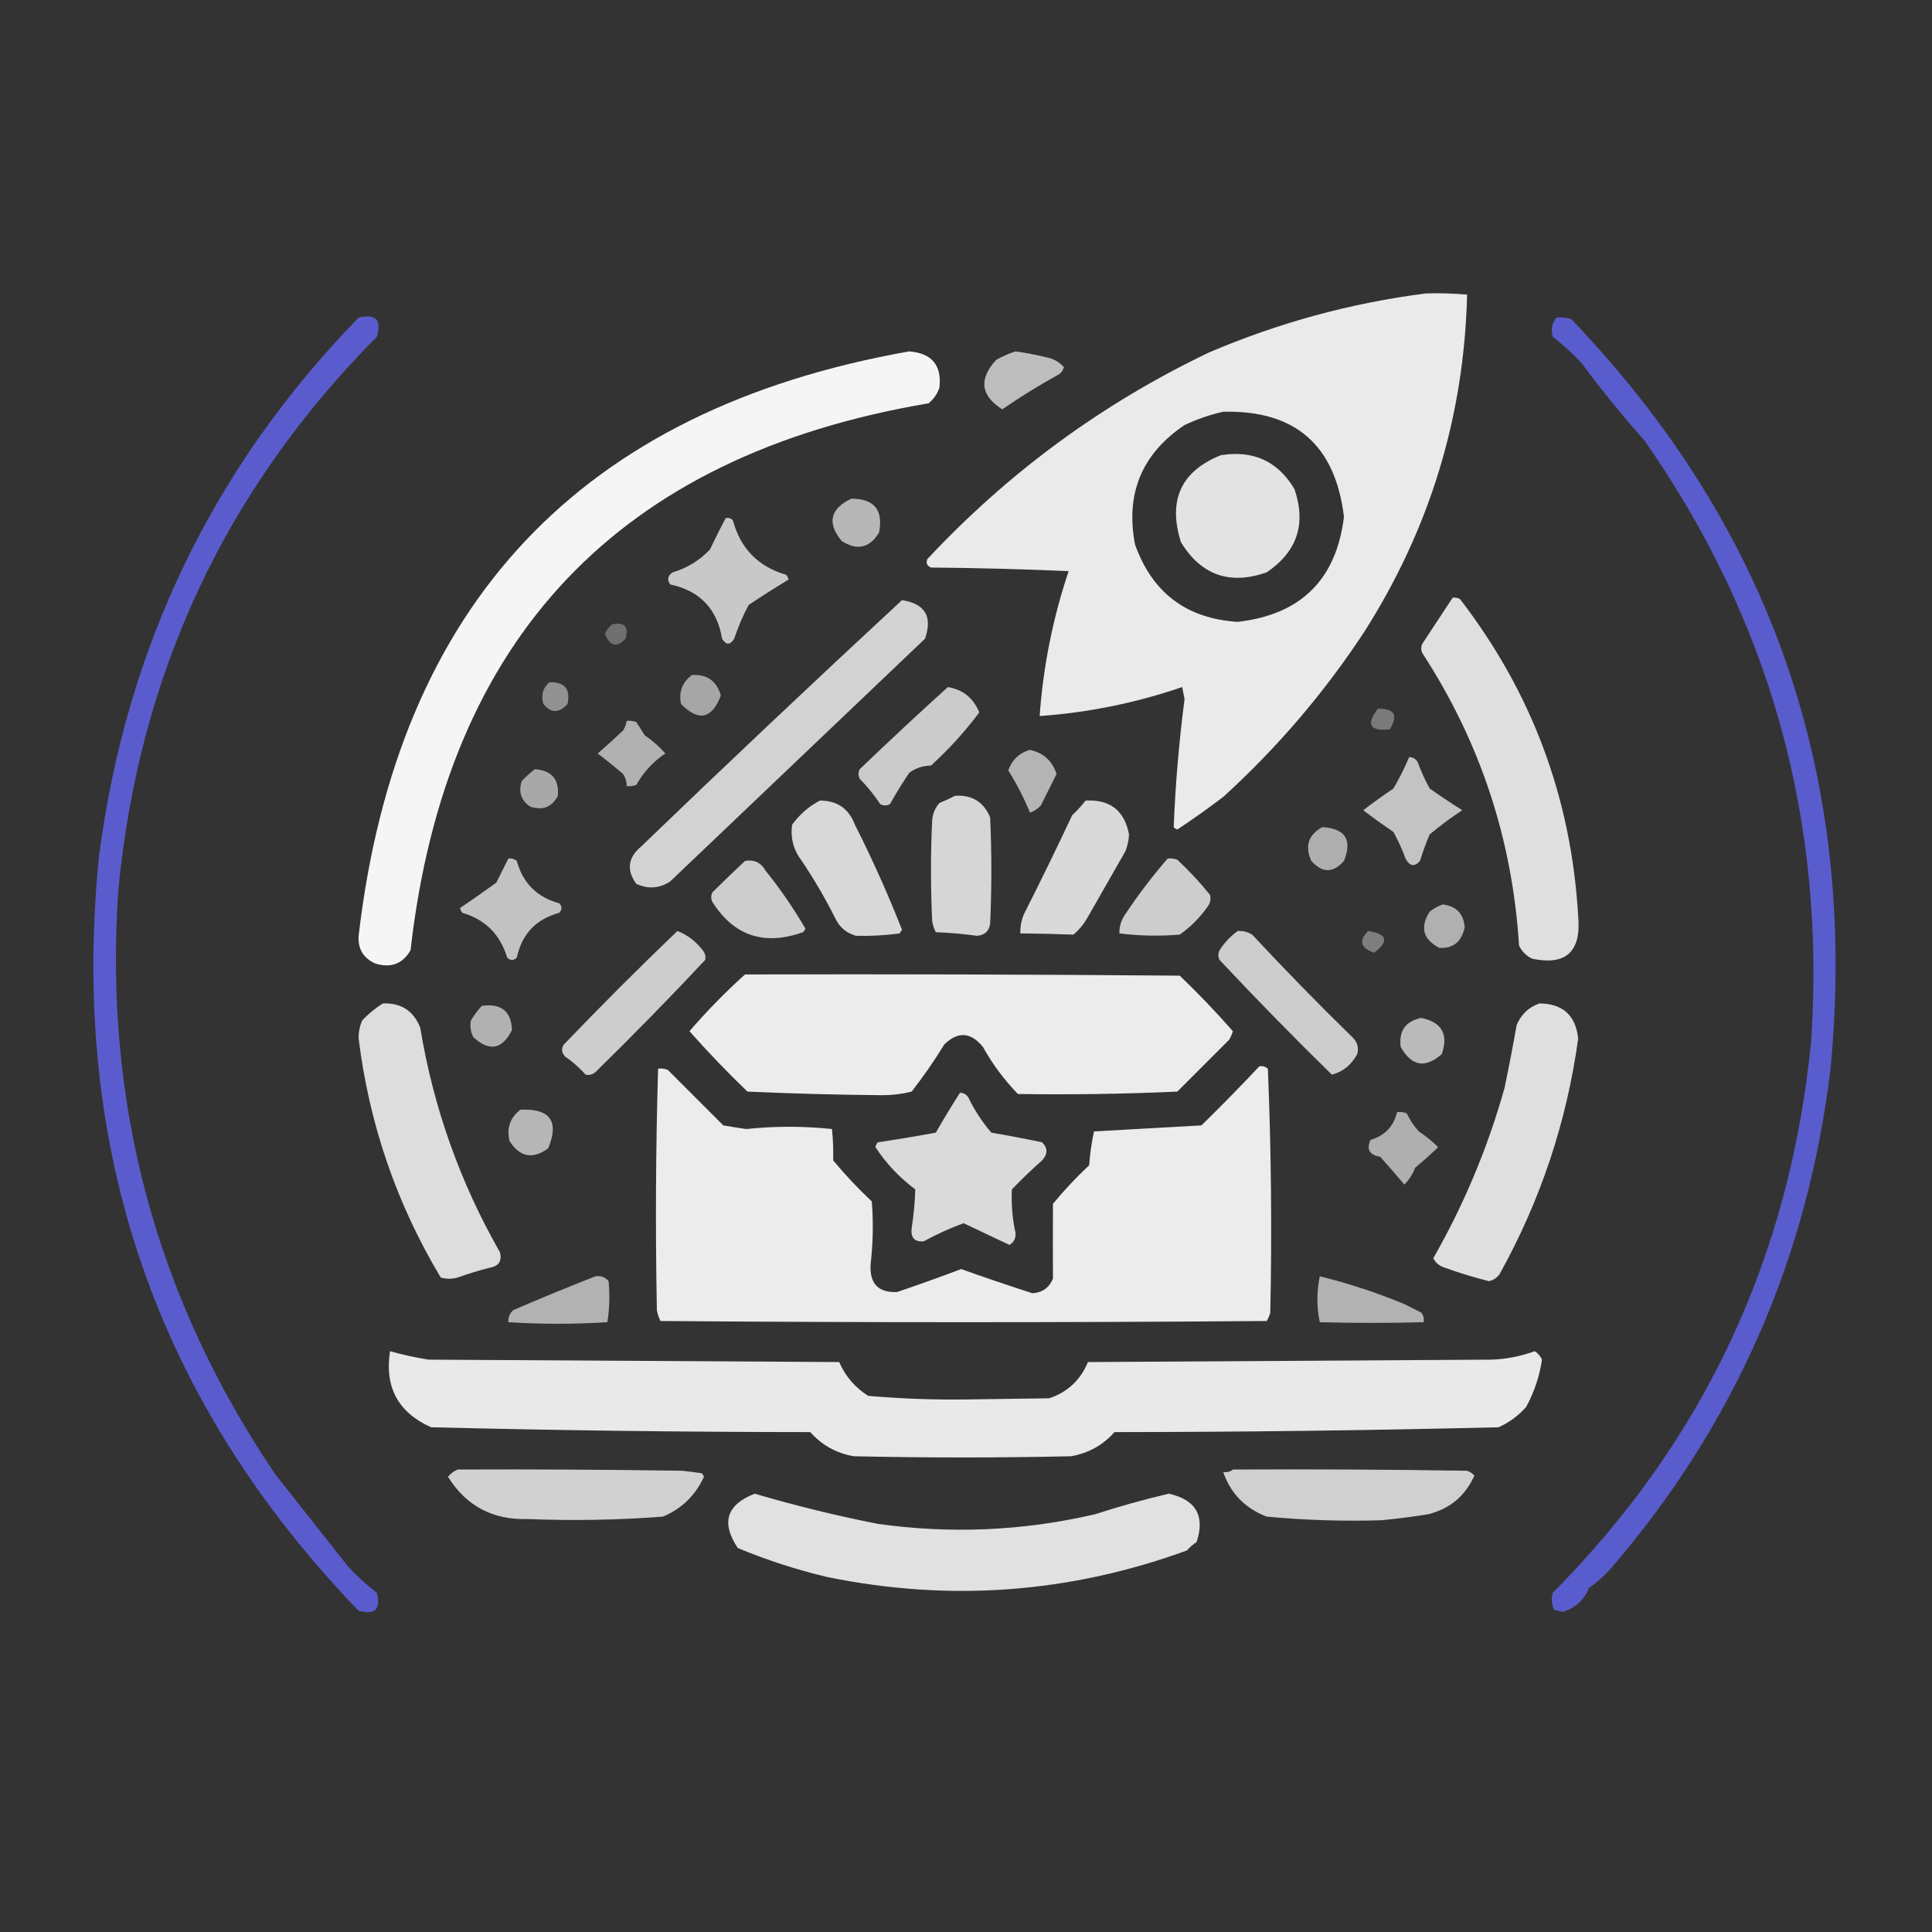 <?xml version="1.0" encoding="UTF-8"?>
<!DOCTYPE svg PUBLIC "-//W3C//DTD SVG 1.1//EN" "http://www.w3.org/Graphics/SVG/1.1/DTD/svg11.dtd">
<svg xmlns="http://www.w3.org/2000/svg" version="1.1" width="800px" height="800px" style="shape-rendering:geometricPrecision; text-rendering:geometricPrecision; image-rendering:optimizeQuality; fill-rule:evenodd; clip-rule:evenodd" xmlns:xlink="http://www.w3.org/1999/xlink">
<rect width="100%" height="100%" fill="#333333" stroke="none"/>
<g><path style="opacity:0.898" fill="#fefffe" d="M 590.5,121.5 C 596.176,121.334 601.843,121.501 607.5,122C 606.266,172.374 592.099,218.874 565,261.5C 548.439,286.737 528.939,309.57 506.5,330C 500.306,334.694 493.972,339.194 487.5,343.5C 486.914,343.291 486.414,342.957 486,342.5C 486.704,324.794 488.204,307.127 490.5,289.5C 490.167,287.833 489.833,286.167 489.5,284.5C 470.358,291.062 450.691,295.062 430.5,296.5C 431.957,276.004 435.957,256.004 442.5,236.5C 423.509,235.667 404.509,235.167 385.5,235C 383.842,234.275 383.342,233.108 384,231.5C 417.518,195.633 456.352,167.133 500.5,146C 529.488,133.607 559.488,125.441 590.5,121.5 Z M 506.5,170.5 C 536.274,169.766 552.94,184.266 556.5,214C 553.33,240.003 538.663,254.503 512.5,257.5C 491.32,256.153 477.153,245.487 470,225.5C 465.955,204.432 472.788,187.932 490.5,176C 495.74,173.534 501.073,171.7 506.5,170.5 Z"/></g>
<g><path style="opacity:0.808" fill="#6366f1" d="M 148.5,131.5 C 155.673,129.839 158.173,132.506 156,139.5C 93.252,202.688 57.585,279.021 49,368.5C 42.92,456.861 64.586,537.528 114,610.5C 123.969,623.142 133.969,635.809 144,648.5C 147.7,652.535 151.7,656.202 156,659.5C 157.838,666.322 155.338,668.822 148.5,667C 64.595,579.969 28.762,475.803 41,354.5C 52.288,267.935 88.121,193.601 148.5,131.5 Z"/></g>
<g><path style="opacity:0.804" fill="#6366f1" d="M 644.5,131.5 C 646.527,131.338 648.527,131.505 650.5,132C 733.602,218.623 769.435,322.123 758,442.5C 748.557,521.02 718.224,590.02 667,649.5C 664.297,652.538 661.297,655.205 658,657.5C 655.847,662.66 652.18,665.993 647,667.5C 645.833,667.167 644.667,666.833 643.5,666.5C 642.456,664.232 642.289,661.899 643,659.5C 705.748,596.312 741.415,519.979 750,430.5C 755.929,339.525 732.929,256.859 681,182.5C 671.854,172.2 663.188,161.533 655,150.5C 651.3,146.465 647.3,142.798 643,139.5C 642.109,136.502 642.609,133.836 644.5,131.5 Z"/></g>
<g><path style="opacity:0.948" fill="#fefffe" d="M 376.5,145.5 C 385.866,146.256 390.033,151.256 389,160.5C 388.117,163.102 386.617,165.269 384.5,167C 256.152,188.681 184.652,264.181 170,393.5C 166.723,399.109 161.89,400.942 155.5,399C 150.485,396.815 148.152,392.981 148.5,387.5C 164.472,250.197 240.472,169.53 376.5,145.5 Z"/></g>
<g><path style="opacity:0.677" fill="#fefffe" d="M 420.5,145.5 C 424.863,146.116 429.197,146.95 433.5,148C 436.319,148.574 438.652,149.907 440.5,152C 440.241,153.261 439.574,154.261 438.5,155C 430.399,159.464 422.566,164.297 415,169.5C 406.041,163.776 405.207,156.942 412.5,149C 415.158,147.522 417.825,146.355 420.5,145.5 Z"/></g>
<g><path style="opacity:0.862" fill="#fefffe" d="M 505.5,188.5 C 518.96,186.317 529.127,190.984 536,202.5C 540.96,216.954 537.126,228.454 524.5,237C 509.204,242.347 497.37,238.18 489,224.5C 483.528,207.125 489.028,195.125 505.5,188.5 Z"/></g>
<g><path style="opacity:0.648" fill="#fefffe" d="M 352.5,206.5 C 361.991,206.493 365.824,211.159 364,220.5C 360.108,226.957 354.942,228.124 348.5,224C 342.386,216.53 343.719,210.696 352.5,206.5 Z"/></g>
<g><path style="opacity:0.73" fill="#fefffe" d="M 300.5,214.5 C 301.675,214.281 302.675,214.614 303.5,215.5C 306.631,227.13 313.964,234.63 325.5,238C 326.022,238.561 326.355,239.228 326.5,240C 320.945,243.364 315.445,246.864 310,250.5C 307.61,255.003 305.61,259.669 304,264.5C 302.333,267.167 300.667,267.167 299,264.5C 296.95,252.117 289.784,244.617 277.5,242C 276.14,240.062 276.473,238.396 278.5,237C 284.553,235.226 289.72,232.059 294,227.5C 296.083,223.058 298.25,218.724 300.5,214.5 Z"/></g>
<g><path style="opacity:0.841" fill="#fefffe" d="M 601.5,247.5 C 602.552,247.351 603.552,247.517 604.5,248C 634.34,286.675 650.674,330.508 653.5,379.5C 654.794,394.049 648.461,399.883 634.5,397C 632,395.833 630.167,394 629,391.5C 626.261,347.617 612.928,307.284 589,270.5C 588.333,269.167 588.333,267.833 589,266.5C 593.177,260.138 597.344,253.805 601.5,247.5 Z"/></g>
<g><path style="opacity:0.781" fill="#fefffe" d="M 373.5,248.5 C 383.079,249.989 386.246,255.323 383,264.5C 347.781,298.055 312.614,331.555 277.5,365C 273.063,367.899 268.397,368.232 263.5,366C 259.329,360.305 259.996,355.138 265.5,350.5C 301.218,316.113 337.218,282.113 373.5,248.5 Z"/></g>
<g><path style="opacity:0.299" fill="#fefffe" d="M 253.5,258.5 C 258.675,257.507 260.509,259.507 259,264.5C 255.397,268.317 252.564,267.65 250.5,262.5C 251.172,260.84 252.172,259.507 253.5,258.5 Z"/></g>
<g><path style="opacity:0.564" fill="#fefffe" d="M 286.5,279.5 C 292.735,279.122 296.735,281.955 298.5,288C 294.76,297.748 289.26,298.914 282,291.5C 280.976,286.548 282.476,282.548 286.5,279.5 Z"/></g>
<g><path style="opacity:0.461" fill="#fefffe" d="M 227.5,282.5 C 233.82,282.32 236.32,285.32 235,291.5C 231.535,295.386 228.202,295.386 225,291.5C 223.93,287.858 224.764,284.858 227.5,282.5 Z"/></g>
<g><path style="opacity:0.744" fill="#fefffe" d="M 392.5,284.5 C 398.718,285.541 403.051,289.041 405.5,295C 399.613,302.894 392.947,310.227 385.5,317C 382.139,317.054 379.139,318.054 376.5,320C 373.647,324.238 370.98,328.572 368.5,333C 367.167,333.667 365.833,333.667 364.5,333C 362.026,329.225 359.193,325.725 356,322.5C 355.333,321.167 355.333,319.833 356,318.5C 368.086,306.908 380.253,295.574 392.5,284.5 Z"/></g>
<g><path style="opacity:0.348" fill="#fefffe" d="M 570.5,293.5 C 577.444,293.272 579.11,296.106 575.5,302C 567.208,302.89 565.542,300.057 570.5,293.5 Z"/></g>
<g><path style="opacity:0.614" fill="#fefffe" d="M 259.5,298.5 C 260.873,298.343 262.207,298.51 263.5,299C 264.667,300.833 265.833,302.667 267,304.5C 270.215,306.671 273.048,309.171 275.5,312C 270.476,315.359 266.476,319.692 263.5,325C 262.207,325.49 260.873,325.657 259.5,325.5C 259.509,323.692 259.009,322.025 258,320.5C 254.56,317.538 251.06,314.705 247.5,312C 250.994,308.974 254.494,305.807 258,302.5C 258.791,301.255 259.291,299.922 259.5,298.5 Z"/></g>
<g><path style="opacity:0.63" fill="#fefffe" d="M 426.5,310.5 C 432.079,311.746 435.746,315.08 437.5,320.5C 435.351,324.797 433.185,329.13 431,333.5C 429.758,334.872 428.258,335.872 426.5,336.5C 423.963,330.36 420.963,324.527 417.5,319C 419.061,314.604 422.061,311.771 426.5,310.5 Z"/></g>
<g><path style="opacity:0.706" fill="#fefffe" d="M 583.5,313.5 C 585.017,313.511 586.184,314.177 587,315.5C 588.393,319.286 590.059,322.952 592,326.5C 596.451,329.637 600.951,332.637 605.5,335.5C 600.832,338.564 596.332,341.898 592,345.5C 590.47,349.09 589.136,352.757 588,356.5C 585.724,359.064 583.724,358.73 582,355.5C 580.607,351.714 578.941,348.048 577,344.5C 572.707,341.61 568.541,338.61 564.5,335.5C 568.541,332.39 572.707,329.39 577,326.5C 579.454,322.303 581.62,317.97 583.5,313.5 Z"/></g>
<g><path style="opacity:0.573" fill="#fefffe" d="M 221.5,318.5 C 228.415,319.021 231.581,322.687 231,329.5C 228.565,334.224 224.731,335.724 219.5,334C 215.788,331.487 214.622,327.987 216,323.5C 217.73,321.598 219.563,319.931 221.5,318.5 Z"/></g>
<g><path style="opacity:0.799" fill="#fefffe" d="M 395.5,329.5 C 402.557,329.104 407.39,332.104 410,338.5C 410.667,353.167 410.667,367.833 410,382.5C 409.546,385.612 407.713,387.278 404.5,387.5C 398.885,386.711 393.218,386.211 387.5,386C 386.773,384.601 386.273,383.101 386,381.5C 385.333,367.5 385.333,353.5 386,339.5C 386.249,336.823 387.249,334.49 389,332.5C 391.294,331.578 393.461,330.578 395.5,329.5 Z"/></g>
<g><path style="opacity:0.807" fill="#fefffe" d="M 339.5,331.5 C 346.643,331.488 351.476,334.821 354,341.5C 361.203,355.735 367.703,370.235 373.5,385C 373.167,385.5 372.833,386 372.5,386.5C 366.653,387.318 360.653,387.651 354.5,387.5C 350.625,386.461 347.792,384.128 346,380.5C 341.824,372.14 337.158,364.14 332,356.5C 328.572,352 327.238,347 328,341.5C 331.115,337.21 334.948,333.877 339.5,331.5 Z"/></g>
<g><path style="opacity:0.811" fill="#fefffe" d="M 449.5,331.5 C 459.6,330.936 465.6,335.603 467.5,345.5C 467.406,347.923 466.906,350.256 466,352.5C 460.667,361.833 455.333,371.167 450,380.5C 448.542,382.96 446.709,385.127 444.5,387C 437.115,386.735 429.781,386.569 422.5,386.5C 422.421,383.729 422.921,381.063 424,378.5C 430.845,364.99 437.512,351.323 444,337.5C 446.068,335.604 447.901,333.604 449.5,331.5 Z"/></g>
<g><path style="opacity:0.605" fill="#fefffe" d="M 547.5,342.5 C 557.069,343.054 560.069,347.721 556.5,356.5C 552.046,361.574 547.546,361.574 543,356.5C 540.214,350.414 541.714,345.747 547.5,342.5 Z"/></g>
<g><path style="opacity:0.701" fill="#fefffe" d="M 210.5,355.5 C 211.822,355.33 212.989,355.663 214,356.5C 216.5,365.667 222.333,371.5 231.5,374C 232.833,375.333 232.833,376.667 231.5,378C 221.944,380.592 216.11,386.759 214,396.5C 212.667,397.833 211.333,397.833 210,396.5C 207.132,386.965 200.965,380.798 191.5,378C 190.978,377.439 190.645,376.772 190.5,376C 195.516,372.594 200.516,369.094 205.5,365.5C 207.179,362.101 208.846,358.768 210.5,355.5 Z"/></g>
<g><path style="opacity:0.753" fill="#fefffe" d="M 483.5,355.5 C 484.873,355.343 486.207,355.51 487.5,356C 492.367,360.532 496.867,365.366 501,370.5C 501.52,372.289 501.187,373.956 500,375.5C 496.833,380 493,383.833 488.5,387C 480.139,387.705 471.806,387.538 463.5,386.5C 463.46,383.575 464.293,380.909 466,378.5C 471.357,370.444 477.19,362.777 483.5,355.5 Z"/></g>
<g><path style="opacity:0.753" fill="#fefffe" d="M 308.5,356.5 C 312.273,355.822 315.106,357.156 317,360.5C 323.086,368.088 328.586,376.088 333.5,384.5C 333.291,385.086 332.957,385.586 332.5,386C 316.428,391.718 303.928,387.551 295,373.5C 294.333,372.167 294.333,370.833 295,369.5C 299.479,365.036 303.979,360.702 308.5,356.5 Z"/></g>
<g><path style="opacity:0.613" fill="#fefffe" d="M 597.5,374.5 C 603.078,375.244 606.078,378.411 606.5,384C 605.204,389.996 601.704,392.829 596,392.5C 589.223,388.944 587.889,383.944 592,377.5C 593.719,376.131 595.552,375.131 597.5,374.5 Z"/></g>
<g><path style="opacity:0.752" fill="#fefffe" d="M 280.5,385.5 C 284.642,387.12 288.142,389.786 291,393.5C 291.982,394.759 292.315,396.092 292,397.5C 277.196,413.305 262.029,428.805 246.5,444C 245.241,444.982 243.908,445.315 242.5,445C 239.948,442.147 237.115,439.647 234,437.5C 232.505,435.89 232.339,434.224 233.5,432.5C 248.935,416.398 264.602,400.731 280.5,385.5 Z"/></g>
<g><path style="opacity:0.751" fill="#fefffe" d="M 512.5,385.5 C 514.655,385.372 516.655,385.872 518.5,387C 532.025,401.525 545.859,415.691 560,429.5C 562.071,431.455 562.738,433.788 562,436.5C 559.552,440.979 556.052,443.812 551.5,445C 535.665,429.498 520.165,413.665 505,397.5C 504.333,396.167 504.333,394.833 505,393.5C 507.028,390.308 509.528,387.641 512.5,385.5 Z"/></g>
<g><path style="opacity:0.37" fill="#fefffe" d="M 566.5,385.5 C 574.444,386.701 575.277,389.701 569,394.5C 563.355,392.591 562.521,389.591 566.5,385.5 Z"/></g>
<g><path style="opacity:0.905" fill="#fefffe" d="M 308.5,403.5 C 368.501,403.333 428.501,403.5 488.5,404C 496.211,411.376 503.544,419.042 510.5,427C 510.138,428.225 509.638,429.391 509,430.5C 501.779,437.721 494.613,444.887 487.5,452C 465.505,453 443.505,453.333 421.5,453C 415.826,447.163 410.992,440.663 407,433.5C 401.969,427.324 396.636,426.991 391,432.5C 386.87,439.261 382.37,445.761 377.5,452C 373.569,452.996 369.569,453.496 365.5,453.5C 346.864,453.342 328.197,452.842 309.5,452C 301.191,444.023 293.191,435.69 285.5,427C 292.699,418.635 300.366,410.802 308.5,403.5 Z"/></g>
<g><path style="opacity:0.833" fill="#fefffe" d="M 158.5,415.5 C 166.052,415.19 171.218,418.523 174,425.5C 179.444,458.5 190.444,489.5 207,518.5C 207.961,522.226 206.461,524.392 202.5,525C 198.106,526.131 193.773,527.465 189.5,529C 187.167,529.667 184.833,529.667 182.5,529C 164.198,498.429 152.865,465.429 148.5,430C 148.464,427.37 148.964,424.87 150,422.5C 152.588,419.8 155.421,417.467 158.5,415.5 Z"/></g>
<g><path style="opacity:0.84" fill="#fefffe" d="M 637.5,415.5 C 647.098,415.597 652.432,420.431 653.5,430C 648.737,464.562 637.904,497.062 621,527.5C 619.883,529.124 618.383,530.124 616.5,530.5C 610.41,528.97 604.41,527.137 598.5,525C 596.187,524.359 594.52,523.026 593.5,521C 606.225,498.716 616.058,475.216 623,450.5C 624.795,441.857 626.462,433.191 628,424.5C 629.871,420.006 633.038,417.006 637.5,415.5 Z"/></g>
<g><path style="opacity:0.617" fill="#fefffe" d="M 199.5,416.5 C 207.529,415.384 211.696,418.717 212,426.5C 208.032,434.56 202.699,435.56 196,429.5C 194.85,427.246 194.516,424.913 195,422.5C 196.332,420.34 197.832,418.34 199.5,416.5 Z"/></g>
<g><path style="opacity:0.663" fill="#fefffe" d="M 588.5,421.5 C 597.035,423.272 599.868,428.272 597,436.5C 590.147,442.517 584.481,441.517 580,433.5C 579.147,426.869 581.98,422.869 588.5,421.5 Z"/></g>
<g><path style="opacity:0.904" fill="#fefffe" d="M 521.5,441.5 C 522.822,441.33 523.989,441.663 525,442.5C 526.385,476.157 526.718,509.824 526,543.5C 525.691,544.766 525.191,545.933 524.5,547C 440.833,547.667 357.167,547.667 273.5,547C 272.773,545.601 272.273,544.101 272,542.5C 271.355,509.161 271.521,475.828 272.5,442.5C 273.873,442.343 275.207,442.51 276.5,443C 284.113,450.613 291.779,458.279 299.5,466C 302.658,466.554 305.825,467.054 309,467.5C 320.832,466.26 332.666,466.26 344.5,467.5C 344.948,471.695 345.114,476.028 345,480.5C 349.967,486.469 355.301,492.135 361,497.5C 361.674,506.181 361.507,514.848 360.5,523.5C 360.012,531.51 363.679,535.343 371.5,535C 380.377,531.979 389.211,528.812 398,525.5C 407.801,528.987 417.634,532.32 427.5,535.5C 431.571,535.264 434.404,533.264 436,529.5C 435.959,519.168 435.959,508.835 436,498.5C 440.606,492.891 445.606,487.558 451,482.5C 451.327,477.9 451.994,473.233 453,468.5C 467.772,467.667 482.606,466.834 497.5,466C 505.702,457.965 513.702,449.798 521.5,441.5 Z"/></g>
<g><path style="opacity:0.818" fill="#fefffe" d="M 397.5,452.5 C 399.017,452.511 400.184,453.177 401,454.5C 403.545,459.761 406.712,464.594 410.5,469C 417.536,470.207 424.536,471.541 431.5,473C 433.908,475.369 433.908,477.869 431.5,480.5C 427.182,484.318 423.015,488.318 419,492.5C 418.695,498.543 419.195,504.543 420.5,510.5C 420.693,512.688 419.859,514.355 418,515.5C 411.682,512.508 405.349,509.508 399,506.5C 393.322,508.589 387.822,511.089 382.5,514C 378.69,514.351 377.023,512.518 377.5,508.5C 378.337,503.152 378.837,497.818 379,492.5C 372.417,487.587 366.917,481.753 362.5,475C 362.645,474.228 362.978,473.561 363.5,473C 371.517,471.813 379.517,470.479 387.5,469C 390.719,463.389 394.052,457.889 397.5,452.5 Z"/></g>
<g><path style="opacity:0.641" fill="#fefffe" d="M 215.5,459.5 C 227.815,458.962 231.648,464.295 227,475.5C 220.597,480.157 215.263,479.157 211,472.5C 209.698,467.121 211.198,462.788 215.5,459.5 Z"/></g>
<g><path style="opacity:0.609" fill="#fefffe" d="M 578.5,460.5 C 579.873,460.343 581.207,460.51 582.5,461C 583.795,463.758 585.461,466.258 587.5,468.5C 590.447,470.453 593.114,472.62 595.5,475C 592.528,477.927 589.361,480.76 586,483.5C 584.985,486.21 583.485,488.543 581.5,490.5C 578.304,486.654 574.971,482.821 571.5,479C 567.044,478.248 565.711,475.915 567.5,472C 573.393,470.274 577.06,466.441 578.5,460.5 Z"/></g>
<g><path style="opacity:0.623" fill="#fefffe" d="M 246.5,528.5 C 248.766,528.141 250.599,528.808 252,530.5C 252.554,536.188 252.387,541.855 251.5,547.5C 237.801,548.354 224.134,548.354 210.5,547.5C 210.383,545.516 211.05,543.85 212.5,542.5C 223.853,537.612 235.186,532.945 246.5,528.5 Z"/></g>
<g><path style="opacity:0.625" fill="#fefffe" d="M 546.5,528.5 C 558.414,531.416 570.081,535.249 581.5,540C 583.833,541.167 586.167,542.333 588.5,543.5C 589.429,544.689 589.762,546.022 589.5,547.5C 575.394,547.873 561.06,547.873 546.5,547.5C 545.167,541.167 545.167,534.833 546.5,528.5 Z"/></g>
<g><path style="opacity:0.887" fill="#fefffe" d="M 161.5,559.5 C 166.747,560.978 172.08,562.145 177.5,563C 234.167,563.333 290.833,563.667 347.5,564C 350.034,569.871 354.034,574.538 359.5,578C 372.614,579.129 385.78,579.629 399,579.5C 410.833,579.333 422.667,579.167 434.5,579C 442.077,576.424 447.41,571.424 450.5,564C 506.167,563.667 561.833,563.333 617.5,563C 623.693,562.785 629.693,561.618 635.5,559.5C 636.845,560.347 637.845,561.513 638.5,563C 637.492,569.854 635.326,576.354 632,582.5C 628.79,586.187 624.956,589.021 620.5,591C 567.525,592.298 514.525,592.965 461.5,593C 456.684,598.409 450.684,601.743 443.5,603C 413.5,603.667 383.5,603.667 353.5,603C 346.316,601.743 340.316,598.409 335.5,593C 283.135,592.973 230.802,592.307 178.5,591C 164.852,584.873 159.185,574.373 161.5,559.5 Z"/></g>
<g><path style="opacity:0.77" fill="#fefffe" d="M 189.5,608.5 C 220.336,608.368 251.336,608.535 282.5,609C 285.167,609.333 287.833,609.667 290.5,610C 290.957,610.414 291.291,610.914 291.5,611.5C 287.918,619.251 282.251,624.751 274.5,628C 255.853,629.422 237.186,629.756 218.5,629C 204.057,629.448 193.057,623.614 185.5,611.5C 186.624,610.141 187.958,609.141 189.5,608.5 Z"/></g>
<g><path style="opacity:0.766" fill="#fefffe" d="M 510.5,608.5 C 542.835,608.333 575.168,608.5 607.5,609C 608.672,609.419 609.672,610.085 610.5,611C 606.781,619.37 600.448,624.703 591.5,627C 585.025,628.046 578.525,628.879 572,629.5C 556.371,629.989 540.538,629.489 524.5,628C 515.554,624.556 509.554,618.389 506.5,609.5C 508.099,609.768 509.432,609.434 510.5,608.5 Z"/></g>
<g><path style="opacity:0.852" fill="#fefffe" d="M 312.5,618.5 C 329.284,623.446 346.284,627.613 363.5,631C 393.755,635.25 423.755,633.917 453.5,627C 463.536,623.734 473.702,620.901 484,618.5C 495.219,621.024 499.052,627.691 495.5,638.5C 494.019,639.48 492.685,640.647 491.5,642C 442.919,659.725 393.252,663.392 342.5,653C 329.835,650 317.501,646 305.5,641C 298.49,630.564 300.823,623.064 312.5,618.5 Z"/></g>
</svg>
